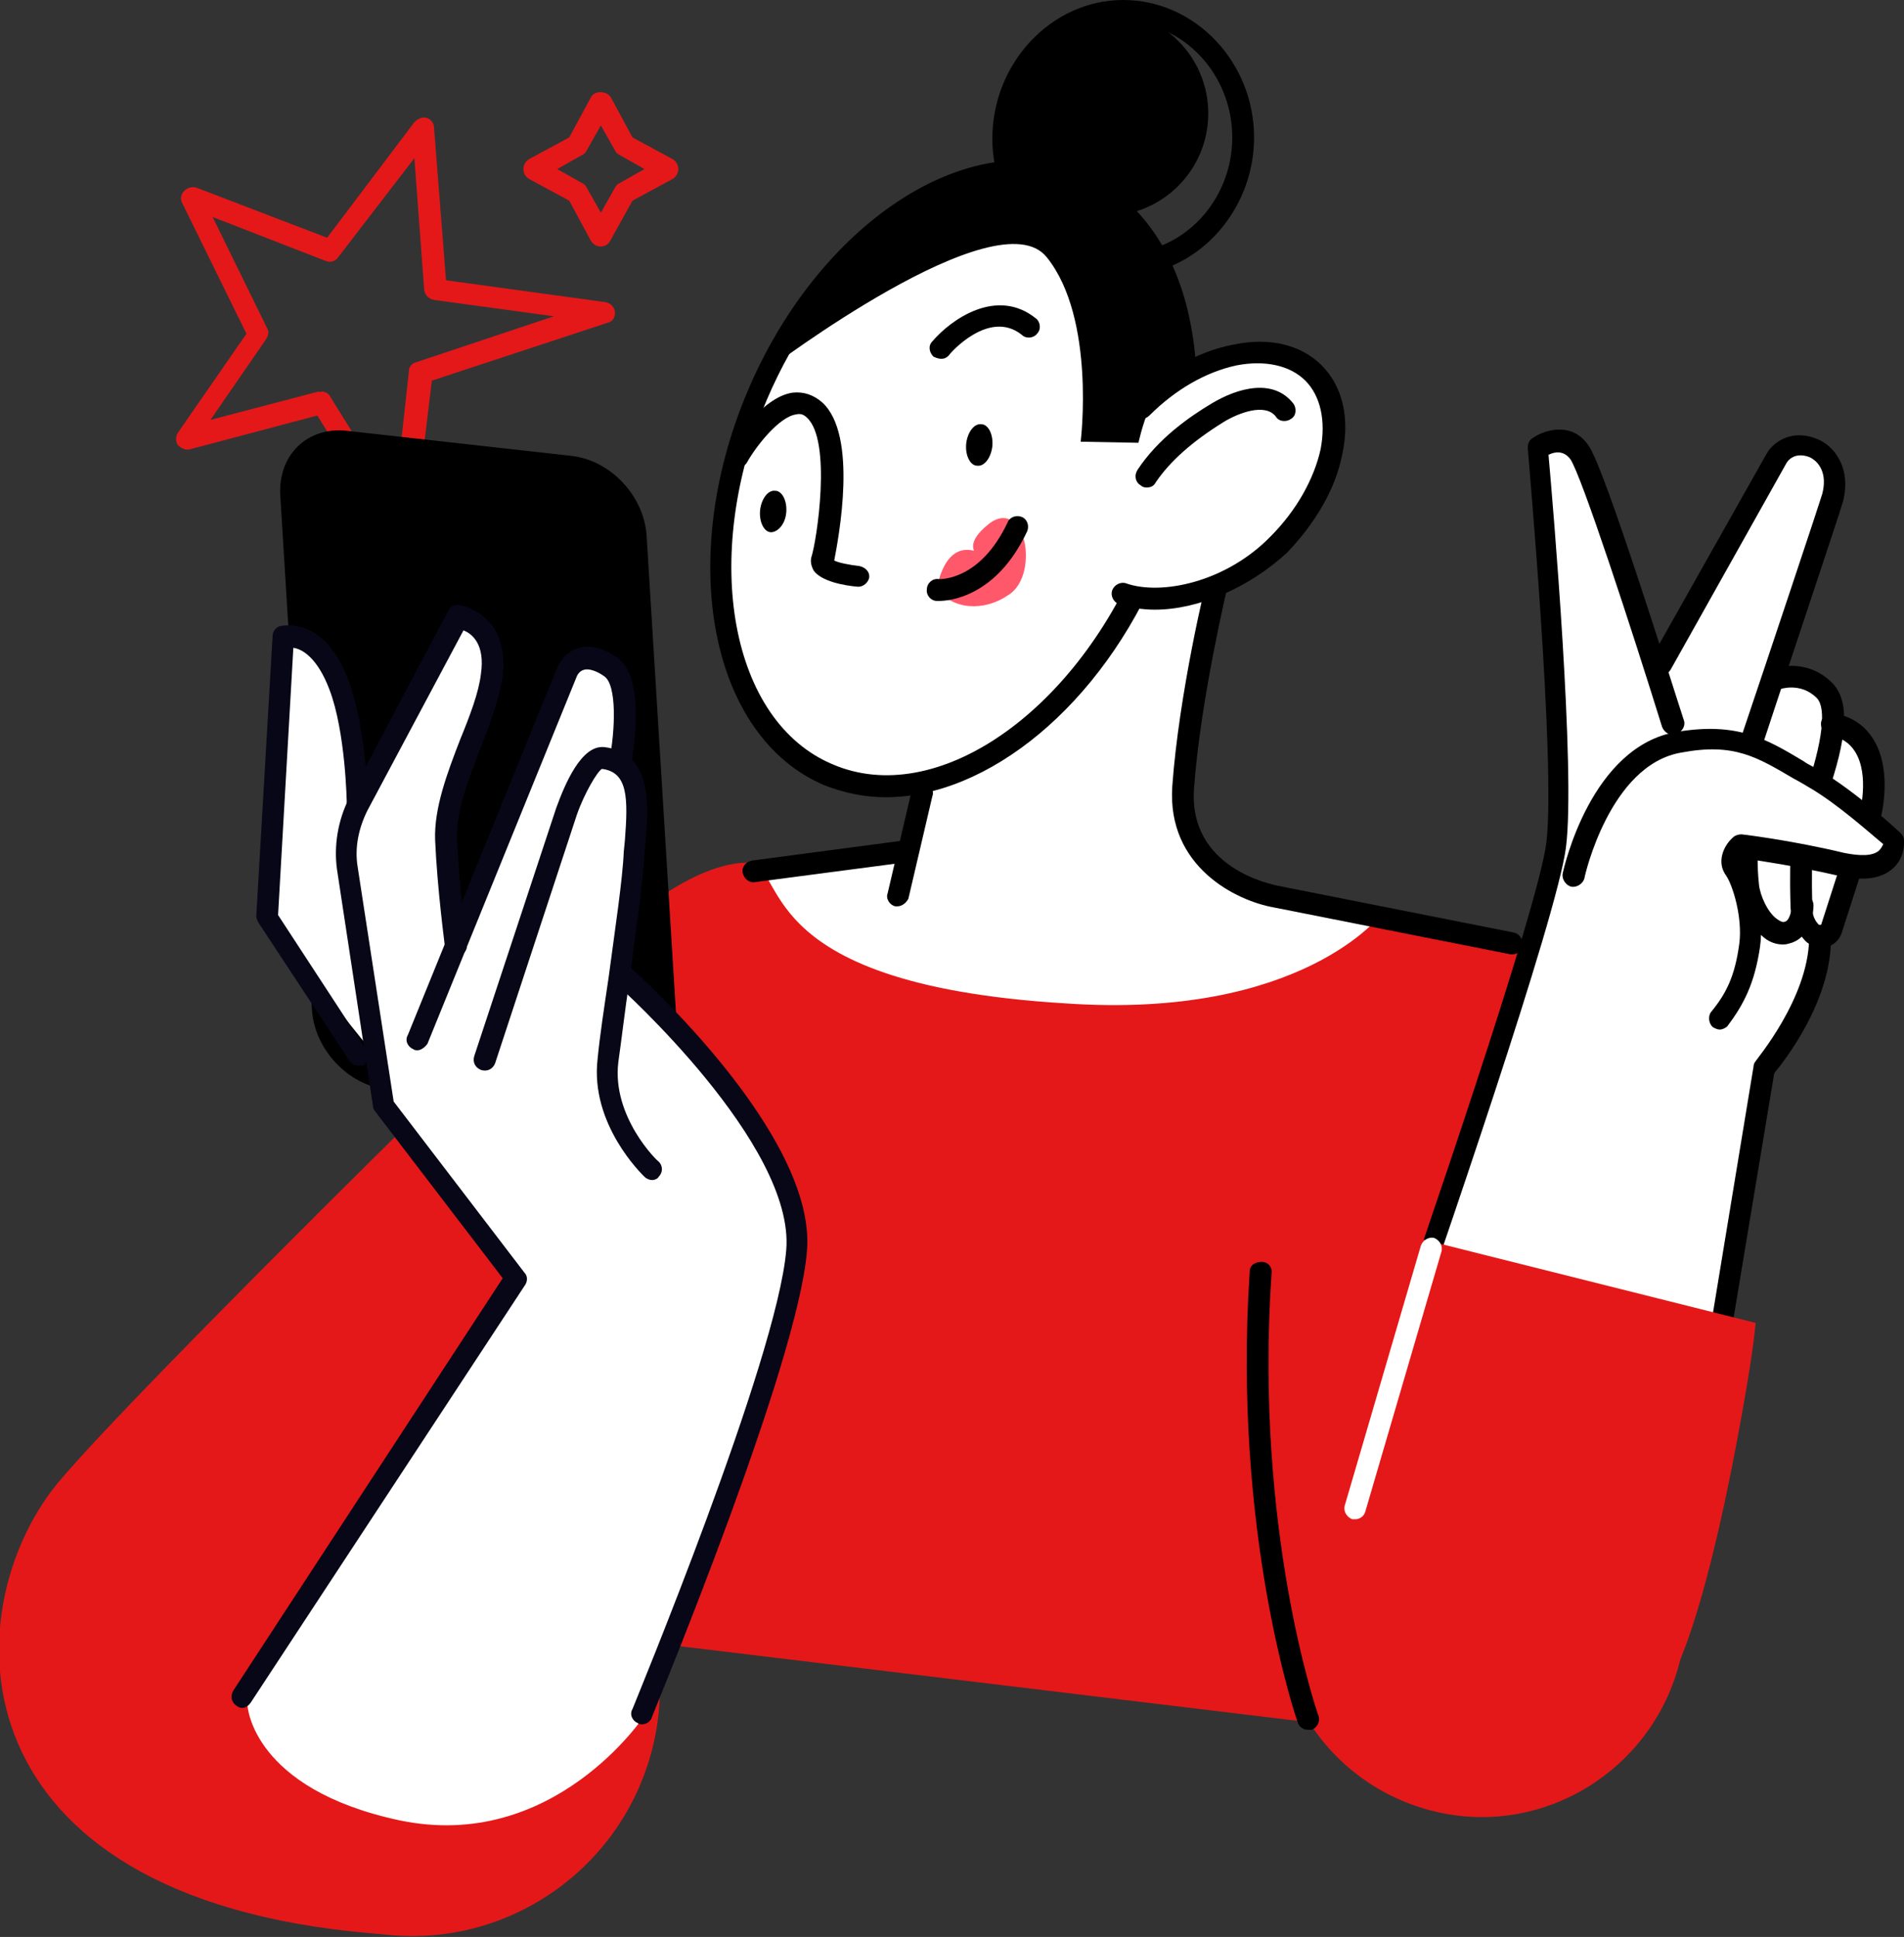 <?xml version="1.0" encoding="UTF-8"?>
<svg xmlns="http://www.w3.org/2000/svg" xmlns:xlink="http://www.w3.org/1999/xlink" version="1.1" id="Ebene_1" x="0px" y="0px" width="174.6px" height="177.6px" viewBox="0 0 174.6 177.6" style="enable-background:new 0 0 174.6 177.6;" xml:space="preserve">
<rect x="0" y="0" width="174.6" height="177.6" fill="#333333" stroke="none"/>
<style type="text/css">
	.st0{fill:#FFFFFF;}
	.st1{fill:#E41819;}
	.st2{fill:#080717;}
	.st3{fill:#FF586B;}
</style>
<g id="_x3C_Layer_x3E_">
	<g>
		<path class="st0" d="M68.5,80.2l14.6-1.7l2.7-6.7c0,0,14.8-11.1,18.6-16.3c3.8-5.2,6.5-0.3,6.5-0.3s-3.3,15.1-2.5,18.6    s2,7,8.7,8.3c6.6,1.2,9.7,1.8,9.7,1.8S95.6,115.4,68.5,80.2z"></path>
		<g>
			<path class="st1" d="M36.9,49.9c-0.3,0-0.7-0.2-0.8-0.5l-7-11.3l-11.7,3.1c-0.4,0.1-0.8-0.1-1.1-0.4c-0.2-0.3-0.2-0.8,0-1.1     l6.3-9.1l-5.9-12c-0.2-0.4-0.1-0.8,0.2-1.1s0.7-0.4,1.1-0.3l12,4.6l8-10.6c0.3-0.3,0.7-0.5,1.1-0.4c0.4,0.1,0.7,0.5,0.7,0.9     l1.1,14l14.6,2c0.5,0.1,0.8,0.4,0.9,0.9c0,0.5-0.2,0.9-0.7,1l-16.1,5.3L37.9,49c0,0.4-0.4,0.8-0.8,0.9     C37.1,49.9,37,49.9,36.9,49.9z M29.5,35.9c0.3,0,0.7,0.2,0.8,0.5l5.9,9.5L37.5,34c0-0.4,0.3-0.7,0.7-0.8L50.8,29l-11-1.5     c-0.5-0.1-0.8-0.4-0.9-0.9L38,14.5l-7,9.1c-0.3,0.4-0.7,0.5-1.2,0.3l-10.3-4l5,10.2c0.2,0.3,0.1,0.7-0.1,1l-5.1,7.4l9.9-2.6     C29.4,36,29.4,35.9,29.5,35.9z"></path>
		</g>
		<path class="st1" d="M59.9,160c-2.9,12.2-15.1,19.8-27.3,16.9c-12.2-2.9-19.8-15.1-16.9-27.3s15.1-19.8,27.3-16.9    S62.8,147.8,59.9,160z"></path>
		<path class="st1" d="M39.1,101.4c0,0-29.5,29-34.3,35.2c-9.3,12.3-8.5,38.2,31,40.8c15,1,22.5-15.6,22.5-15.6l3.7-10.9l62.9,7.6    l7-7.6c0,0,16.4,3.3,21.7-18.3c3.5-14.2,1.3-32.4-7.8-42.1c-4.8-5.1-19.1-6.7-19.1-6.7s-7.3,9.7-29,8.2C68,90.2,72.5,79,68.4,79.1    s-8.6,3.7-8.6,3.7L39.1,101.4z"></path>
		<path d="M35.5,99.9l20.6,2.3c3.6,0.4,6.3-2.2,6.1-5.9l-2.9-47.1c-0.2-3.7-3.3-7-6.9-7.4l-20.6-2.3c-3.6-0.4-6.3,2.2-6.1,5.9    l2.9,47.1C28.8,96.2,31.9,99.5,35.5,99.9z"></path>
		<g>
			<path class="st0" d="M22.7,156.4L47.3,117l-12.6-16l-0.3-4.2L24.2,84.1l2-25.4c0,0,2.3-0.3,3.5,1.3c1.2,1.7,3.3,12.1,3.3,12.1     l9-15.5c0,0,3.5,0.7,3.2,2.2s0,3.7-1,7.6c-1,4-3.3,6-3.3,8.3s1,11,1,11l10.8-25.1c0,0,3.8-0.8,4.7,1.5c0.8,2.3,0,8.1,0,8.1     s1.2,0.5,1.3,2.2c0.2,1.7-1,14.1-1,14.1l-0.4,3.7c0,0,9.8,8.9,12.1,13.1s5.3,10.6,2.8,17.4s-13.1,36.6-13.1,36.6     s-8.3,12.6-22.5,9.6C23.1,164,22.7,156.4,22.7,156.4z"></path>
			<g>
				<path class="st2" d="M59.8,108.2c-0.2,0-0.5-0.1-0.7-0.3c-0.2-0.2-5-4.8-4.3-10.8c0.2-2.1,0.6-4.7,1-7.4      c0.6-4.5,1.3-9.1,1.4-11.6l0.1-1c0.3-3.9,0.3-6.3-2.1-6.6c-0.4,0.2-1.6,2.2-2.3,4.2l-7.5,22.8c-0.2,0.5-0.7,0.8-1.3,0.6      c-0.5-0.2-0.8-0.7-0.6-1.3L51,74.1c0.8-2.2,2.3-5.8,4.4-5.6c4.4,0.5,4.1,5.3,3.8,8.7l-0.1,1c-0.1,2.5-0.8,7.2-1.4,11.8      c-0.4,2.7-0.7,5.3-1,7.4c-0.6,5,3.6,9.1,3.7,9.1c0.4,0.4,0.4,1,0,1.4C60.3,108.1,60,108.2,59.8,108.2z"></path>
			</g>
			<g>
				<path class="st2" d="M38.3,96.3c-0.1,0-0.3,0-0.4-0.1c-0.5-0.2-0.8-0.8-0.5-1.3l13.7-33.7c0.1-0.2,0.6-1.4,2-1.8      c1.1-0.3,2.2,0,3.5,0.9c2.6,1.8,1.5,8.4,1.3,9.7c-0.1,0.5-0.6,0.9-1.2,0.8c-0.5-0.1-0.9-0.6-0.8-1.2c0.5-2.6,0.7-6.8-0.5-7.6      c-0.7-0.5-1.4-0.7-1.8-0.6c-0.5,0.1-0.7,0.6-0.7,0.6L39.2,95.7C39,96,38.6,96.3,38.3,96.3z"></path>
			</g>
			<g>
				<path class="st2" d="M58.9,158.1c-0.1,0-0.3,0-0.4-0.1c-0.5-0.2-0.8-0.8-0.5-1.3c0.1-0.3,13.3-32.1,14.1-42.1      c0.8-9.7-15.3-24.1-15.5-24.3c-0.4-0.4-0.4-1-0.1-1.4c0.4-0.4,1-0.4,1.4-0.1c0.7,0.6,17,15.3,16.1,25.9      c-0.8,10.3-13.7,41.4-14.2,42.7C59.7,157.8,59.3,158.1,58.9,158.1z"></path>
			</g>
			<g>
				<path class="st2" d="M22.2,156.6c-0.2,0-0.4-0.1-0.5-0.2c-0.5-0.3-0.6-0.9-0.3-1.4l24.7-37.8l-11.7-15.3      c-0.1-0.1-0.2-0.3-0.2-0.5l-3.3-21.7c-0.3-2.2,0.1-4.5,1.1-6.5L41.1,56c0.2-0.4,0.6-0.6,1-0.5c0.2,0,1.8,0.3,3,1.8      c0.9,1.2,1.2,2.8,1,4.7c-0.3,2-1.1,4.2-2,6.5c-1.1,2.9-2.3,5.9-2.2,8.4c0.2,4.6,0.9,9.6,0.9,9.7c0.1,0.5-0.3,1-0.9,1.1      c-0.6,0.1-1-0.3-1.1-0.9c0-0.1-0.7-5.2-0.9-9.8c-0.1-2.9,1.1-6.1,2.3-9.2c0.9-2.2,1.7-4.3,1.9-6c0.4-2.7-0.8-3.7-1.6-4      l-8.8,16.5c-0.8,1.6-1.2,3.4-0.9,5.2l3.3,21.5l12,15.7c0.3,0.3,0.3,0.8,0,1.2L23,156.1C22.8,156.4,22.5,156.6,22.2,156.6z"></path>
			</g>
			<g>
				<path class="st2" d="M32.8,97.7c-0.3,0-0.6-0.2-0.8-0.5l-8.3-12.6c-0.1-0.2-0.2-0.4-0.2-0.6L25,58.3c0-0.4,0.3-0.8,0.7-0.9      c0.2,0,4.1-1,6.3,5.1c1.6,4.3,1.7,10.9,1.8,11.2c0,0.6-0.4,1-1,1s-1-0.4-1-1c0-0.1-0.1-6.6-1.6-10.5c-1.1-2.9-2.5-3.7-3.3-3.8      l-1.4,24.5l8.1,12.4c0.3,0.5,0.2,1.1-0.3,1.4C33.2,97.7,33,97.7,32.8,97.7z"></path>
			</g>
		</g>
		<g>
			<path d="M103,25.3c-6.6,0-12-5.7-12-12.6S96.4,0,103,0s12,5.7,12,12.6S109.6,25.3,103,25.3z M103,2c-5.5,0-10,4.8-10,10.6     c0,5.9,4.5,10.6,10,10.6s10-4.8,10-10.6S108.5,2,103,2z"></path>
		</g>
		<ellipse cx="101.4" cy="10.4" rx="9.4" ry="9.4"></ellipse>
		<g>
			
				<ellipse transform="matrix(0.387 -0.922 0.922 0.387 13.094 107.514)" class="st0" cx="87.4" cy="43.9" rx="29.5" ry="19.5"></ellipse>
			<path d="M81.2,73.1c-1.9,0-3.8-0.4-5.6-1.1C65.2,67.6,62,51.5,68.5,36s20.3-24.6,30.7-20.2c5.1,2.2,8.7,7.1,10,14     c1.3,6.8,0.3,14.6-2.8,22C101,64.7,90.6,73.1,81.2,73.1z M93.5,16.7c-8.5,0-18.1,8-23.2,20c-6.1,14.5-3.3,29.5,6.1,33.4     c9.4,4,22-4.6,28.1-19.1c3-7.1,3.9-14.5,2.7-20.9c-1.2-6.2-4.3-10.7-8.8-12.6C96.9,17,95.2,16.7,93.5,16.7z"></path>
		</g>
		<g>
			<path d="M138.7,87.5c-0.1,0-0.1,0-0.2,0l-21.7-4.3c-3.4-0.6-9.8-3.7-9.3-11.1c0.6-8.4,3.1-18.9,3.2-19c0.1-0.5,0.7-0.9,1.2-0.7     c0.5,0.1,0.9,0.7,0.7,1.2c0,0.1-2.5,10.4-3.1,18.6c-0.6,7.5,7.3,8.9,7.6,9l21.7,4.3c0.5,0.1,0.9,0.6,0.8,1.2     C139.6,87.1,139.2,87.5,138.7,87.5z"></path>
		</g>
		<g>
			<path d="M82.3,83.1c-0.1,0-0.2,0-0.2,0c-0.5-0.1-0.9-0.7-0.7-1.2l2.2-9.4c0.1-0.5,0.7-0.9,1.2-0.7c0.5,0.1,0.9,0.7,0.7,1.2     l-2.2,9.4C83.1,82.8,82.7,83.1,82.3,83.1z"></path>
		</g>
		<path d="M72.1,47c0.1-1.1-0.4-2-1-2c-0.7-0.1-1.3,0.8-1.4,1.8c-0.1,1.1,0.4,2,1,2S72,48.1,72.1,47z"></path>
		<path d="M91,40.9c0.1-1.1-0.4-2-1-2c-0.7-0.1-1.3,0.8-1.4,1.8c-0.1,1.1,0.4,2,1,2C90.3,42.8,90.9,41.9,91,40.9z"></path>
		<g>
			<path class="st0" d="M104.6,37.3c5.2-5.2,12.3-6.7,15.8-3.2s2,10.5-3.2,15.8c-4.2,4.2-10.5,5.8-14.3,4.5L104.6,37.3z"></path>
			<path d="M105.9,55.9c-1.2,0-2.3-0.2-3.3-0.5c-0.5-0.2-0.8-0.8-0.6-1.3c0.2-0.5,0.8-0.8,1.3-0.6c3.2,1.1,9.1-0.1,13.2-4.3     c2.4-2.4,4-5.3,4.6-8c0.5-2.6,0-4.9-1.4-6.3c-1.4-1.4-3.7-1.9-6.3-1.4c-2.8,0.6-5.6,2.2-8,4.6c-0.4,0.4-1,0.4-1.4,0s-0.4-1,0-1.4     c2.7-2.7,5.9-4.5,9.1-5.1c3.3-0.7,6.2,0,8.1,1.9c1.9,1.9,2.6,4.8,1.9,8.1c-0.6,3.2-2.5,6.4-5.1,9.1     C114.5,53.9,109.9,55.9,105.9,55.9z"></path>
		</g>
		<path class="st3" d="M85.9,54.1c0,0,0.6-4.9,4-3.4c2.5,1.1-3.1,0.5,0.7-2.6c1.7-1.4,2.9-0.1,3.3,1.4s0.2,4.1-1.5,5.1    C90.8,55.7,88,56.3,85.9,54.1z"></path>
		<g>
			<path d="M86.1,55.1c-0.1,0-0.2,0-0.2,0c-0.5,0-1-0.5-0.9-1.1c0-0.5,0.5-1,1.1-0.9c0.2,0,3.8,0.1,6.3-5.2c0.2-0.5,0.8-0.7,1.3-0.5     s0.7,0.8,0.5,1.3C91.4,54.7,87.1,55.1,86.1,55.1z"></path>
		</g>
		<g>
			<path d="M86.3,32.9c-0.2,0-0.5-0.1-0.7-0.2c-0.4-0.4-0.5-1-0.1-1.4c1.7-2,5.9-5,9.5-2.1c0.4,0.3,0.5,1,0.1,1.4     c-0.3,0.4-1,0.5-1.4,0.1c-3-2.4-6.6,1.7-6.7,1.9C86.8,32.8,86.6,32.9,86.3,32.9z"></path>
		</g>
		<g>
			<path d="M78.7,53.8C78.6,53.8,78.6,53.8,78.7,53.8c-1.3-0.1-3.4-0.5-4.1-1.5c-0.2-0.4-0.3-0.8-0.2-1.2c0.5-1.5,1.9-10.7-0.4-12.8     c-0.3-0.3-0.6-0.4-1-0.3c-1.5,0.2-3.6,2.8-4.5,4.4c-0.3,0.5-0.9,0.6-1.4,0.3s-0.6-0.9-0.3-1.4c0.3-0.5,3-4.9,5.9-5.3     c1-0.1,1.9,0.2,2.7,0.9c3.3,3,1.5,12.4,1.1,14.5c0.4,0.2,1.4,0.4,2.3,0.5c0.5,0.1,1,0.5,0.9,1.1C79.6,53.4,79.2,53.8,78.7,53.8z      M76.3,51.6C76.3,51.7,76.3,51.7,76.3,51.6C76.3,51.7,76.3,51.7,76.3,51.6z"></path>
		</g>
		<path d="M70.4,33.9c0,0,21.1-16,25.6-10.3c4.5,5.6,3.1,16.9,3.1,16.9l5.3,0.1c0,0,1.3-6.2,3.9-6.5c2.6-0.2-2-15.5-9.5-17.4    C91.3,14.9,82.6,13.9,70.4,33.9z"></path>
		<g>
			<path d="M105.1,44.7c-0.2,0-0.4-0.1-0.5-0.2c-0.5-0.3-0.6-0.9-0.3-1.4c1.9-2.9,4.8-4.9,6.8-6.1c2.5-1.5,5.7-2.3,7.5,0     c0.3,0.4,0.3,1.1-0.2,1.4c-0.4,0.3-1.1,0.3-1.4-0.2c-1-1.3-3.5-0.3-4.8,0.5c-2.9,1.8-4.9,3.6-6.2,5.5     C105.8,44.6,105.5,44.7,105.1,44.7z"></path>
		</g>
		<g>
			<path class="st0" d="M174.1,77c0-0.1-0.1-0.2-0.2-0.3c-0.1-0.1-0.8-0.8-1.9-1.7c0.1-0.3,1.1-4.3-0.6-7c-0.6-1.1-1.6-1.8-2.9-2.1     c0-1.4-0.3-2.4-0.9-3c-1.6-1.6-3.5-1.5-4.4-1.3c2.1-6.4,5-15.1,5.2-15.8c0.7-2.8-0.6-4.6-2.2-5.2c-2.1-0.7-3.5,0.5-3.9,1.2     l-10.4,18.5c-2.2-6.9-5.8-17.8-6.8-19.2c-1.4-1.9-3.6-1.2-4.6-0.5c-0.2,0.1-0.2,0.3-0.2,0.5c0,0.3,2.6,29,1.7,36.3     c-0.8,6.2-11.3,36.8-15.8,49.7c-0.2,0.5-0.3,0.7-0.3,0.8s0,0.3,0.1,0.4c0.1,0.1,0.2,0.2,0.4,0.2l29.6,3.9c0,0,0,0,0.1,0     c0.2,0,0.5-0.2,0.5-0.4l5.6-33.9c0.7-0.9,5-6.2,5.2-11.9c0.5-0.2,0.9-0.5,1-1l1.7-5.3c1.3,0.1,2.3-0.1,3-0.7     C174.2,78.3,174.1,77.1,174.1,77z"></path>
			<g>
				<path d="M157.7,94.4c-0.2,0-0.4-0.1-0.6-0.2c-0.4-0.3-0.5-1-0.2-1.4c1.4-1.7,2.2-3.3,2.6-6.3c0.3-2.4-0.6-5.3-1.2-6.2      c-0.9-1.2-0.3-2.7,0.6-3.5c0.2-0.2,0.5-0.3,0.8-0.3c0,0,4.4,0.5,9.4,1.7c1.5,0.3,2.6,0.3,3.2-0.2c0.2-0.2,0.3-0.4,0.4-0.6      c-1.1-0.9-4.2-3.7-6.8-5.2c-0.5-0.3-1-0.6-1.4-0.8c-3.4-2-5.5-3.3-10.3-2.4c-6.6,1.1-8.9,11.4-8.9,11.5      c-0.1,0.5-0.7,0.9-1.2,0.8s-0.9-0.7-0.8-1.2c0.1-0.5,2.6-11.7,10.5-13c5.5-0.9,8.1,0.6,11.6,2.7c0.4,0.3,0.9,0.5,1.4,0.8      c3.3,1.9,7.3,5.6,7.5,5.8c0.2,0.2,0.3,0.4,0.3,0.7c0,0.2,0.1,1.6-1.1,2.6c-1.1,0.9-2.7,1.1-4.9,0.6c-3.9-0.9-7.4-1.4-8.7-1.6      c-0.1,0.2-0.2,0.4-0.1,0.5c0.9,1.3,2,4.8,1.6,7.6c-0.5,3.4-1.5,5.3-3,7.3C158.3,94.2,158,94.4,157.7,94.4z"></path>
			</g>
			<g>
				<path d="M126.6,129c-0.1,0-0.2,0-0.3,0c-0.5-0.2-0.8-0.7-0.6-1.3c0,0,0.1-0.3,0.3-0.8c4.5-12.9,15-43.5,15.8-49.6      c0.9-7.3-1.7-35.9-1.7-36.2c0-0.4,0.1-0.7,0.4-0.9c1.1-0.8,3.7-1.6,5.2,0.7c1.5,2.1,7.9,22.7,8.7,25.1c0.2,0.5-0.1,1.1-0.7,1.3      c-0.5,0.2-1.1-0.1-1.3-0.7c-2.7-8.7-7.4-23.1-8.4-24.5c-0.6-0.8-1.4-0.7-2-0.4c0.4,4.5,2.5,29,1.6,36      c-0.8,6.3-11.4,37.1-15.9,50c-0.2,0.4-0.2,0.7-0.3,0.7C127.4,128.7,127,129,126.6,129z"></path>
			</g>
			<g>
				<path d="M160.5,69.2c-0.1,0-0.2,0-0.3-0.1c-0.5-0.2-0.8-0.7-0.6-1.3c2.9-8.6,7.3-21.8,7.5-22.5c0.5-1.9-0.3-3-1.2-3.4      c-1.4-0.5-2,0.4-2.1,0.6l-10.6,18.9c-0.3,0.5-0.9,0.7-1.4,0.4s-0.7-0.9-0.4-1.4L162,41.6c0.5-0.9,2.1-2.3,4.5-1.4      c1.7,0.6,3.3,2.7,2.5,5.8c-0.3,1.1-6.8,20.5-7.5,22.7C161.3,69,160.9,69.2,160.5,69.2z"></path>
			</g>
			<g>
				<path d="M167,72.6c-0.1,0-0.2,0-0.3,0c-0.5-0.2-0.8-0.7-0.7-1.3c1.6-5.2,1.1-6.8,0.6-7.3c-1.5-1.5-3.4-0.8-3.4-0.8      c-0.5,0.2-1.1-0.1-1.3-0.6s0.1-1.1,0.6-1.3c0.1,0,3.1-1.1,5.5,1.3c1.5,1.5,1.5,4.4-0.1,9.3C167.8,72.3,167.4,72.6,167,72.6z"></path>
			</g>
			<g>
				<path d="M171.5,75.9c-0.1,0-0.2,0-0.3,0c-0.5-0.1-0.8-0.7-0.7-1.2c0,0,1-3.6-0.4-5.8c-0.5-0.8-1.3-1.3-2.3-1.5      c-0.5-0.1-0.9-0.6-0.8-1.2c0.1-0.5,0.6-0.9,1.2-0.8c1.6,0.3,2.8,1.1,3.6,2.4c1.8,2.9,0.7,7.2,0.6,7.4      C172.4,75.6,172,75.9,171.5,75.9z"></path>
			</g>
			<g>
				<path d="M166.9,86.8c-0.6,0-1.1-0.2-1.5-0.7c-0.7-0.8-1.1-1.8-1.2-2.8c-0.1-3.4,0-4.7,0-4.7c0-0.5,0.5-1,1.1-0.9      c0.5,0,1,0.5,0.9,1.1c0,0-0.1,1.2,0,4.5c0,0.6,0.2,1.1,0.6,1.5c0.2,0,0.2,0,0.2,0l1.8-5.6c0.2-0.5,0.7-0.8,1.3-0.6      c0.5,0.2,0.8,0.7,0.6,1.3l-1.8,5.6c-0.2,0.7-0.8,1.2-1.5,1.4C167.3,86.8,167.1,86.8,166.9,86.8z"></path>
			</g>
			<g>
				<path d="M163.5,86.6c-0.6,0-1.2-0.2-1.7-0.6c-1.4-1.1-2.3-3.2-2.5-4.6c-0.2-1.9-0.1-3.7-0.1-3.8c0-0.6,0.5-1,1-1      c0.6,0,1,0.5,1,1c0,0-0.1,1.7,0.1,3.5c0.1,1,0.8,2.6,1.7,3.2c0.3,0.2,0.5,0.3,0.7,0.2c0.4-0.1,0.6-1,0.6-1.5c0-0.6,0.5-1,1-1      c0.6,0,1,0.5,1,1c0,1.1-0.5,3.1-2.2,3.5C163.8,86.6,163.6,86.6,163.5,86.6z"></path>
			</g>
			<g>
				<path d="M156.2,132.9c-0.1,0-0.1,0-0.2,0c-0.5-0.1-0.9-0.6-0.8-1.1l5.6-34c0-0.2,0.1-0.4,0.2-0.5c0-0.1,4.8-5.7,4.9-11.2      c0-0.5,0.5-1,1-1l0,0c0.6,0,1,0.5,1,1c0,5.7-4.2,11.1-5.2,12.3l-5.6,33.7C157.1,132.6,156.7,132.9,156.2,132.9z"></path>
			</g>
		</g>
		<g>
			<path d="M69.1,80.9c-0.5,0-0.9-0.4-1-0.9s0.3-1,0.9-1.1l13.6-1.8c0.5-0.1,1,0.3,1.1,0.9c0.1,0.5-0.3,1-0.9,1.1L69.1,80.9     C69.1,80.9,69.1,80.9,69.1,80.9z"></path>
		</g>
		<path class="st1" d="M154.1,152.1c-2.4,10.1-12.5,16.4-22.5,14c-10.1-2.4-16.4-12.5-14-22.5c2.4-10.1,12.5-16.4,22.5-14    C150.2,131.9,156.5,142,154.1,152.1z"></path>
		<path class="st1" d="M152.9,154.5c0,0-30.1-9.3-31.2-9.3c-0.6,0,3.5-16.6,7.4-31.9l31.9,8c-0.2,2-0.5,3.9-0.8,5.7    C156.2,150.5,152.9,154.5,152.9,154.5z"></path>
		<g>
			<path d="M119.9,158.6c-0.4,0-0.8-0.3-0.9-0.7c-0.1-0.2-6-17.4-4.4-41.3c0-0.6,0.5-0.9,1.1-0.9s1,0.5,0.9,1.1     c-1.6,23.4,4.2,40.3,4.3,40.5c0.2,0.5-0.1,1.1-0.6,1.3C120.2,158.6,120.1,158.6,119.9,158.6z"></path>
		</g>
		<g>
			<path class="st0" d="M124.3,139.3c-0.1,0-0.2,0-0.3,0c-0.5-0.2-0.8-0.7-0.7-1.2l7-23.9c0.2-0.5,0.7-0.8,1.2-0.7     c0.5,0.2,0.8,0.7,0.7,1.2l-7,23.9C125.1,139,124.7,139.3,124.3,139.3z"></path>
		</g>
		<g>
			<path class="st1" d="M55.1,22.6c-0.4,0-0.7-0.2-0.9-0.5l-2-3.7l-3.7-2c-0.3-0.2-0.5-0.5-0.5-0.9s0.2-0.7,0.5-0.9l3.7-2l2-3.7     c0.3-0.6,1.4-0.6,1.8,0l2,3.7l3.7,2c0.3,0.2,0.5,0.5,0.5,0.9s-0.2,0.7-0.5,0.9l-3.7,2L56,22C55.8,22.4,55.5,22.6,55.1,22.6z      M51.1,15.5l2.3,1.3c0.2,0.1,0.3,0.2,0.4,0.4l1.3,2.3l1.3-2.3c0.1-0.2,0.2-0.3,0.4-0.4l2.3-1.3l-2.3-1.3     c-0.2-0.1-0.3-0.2-0.4-0.4l-1.3-2.3l-1.3,2.3c-0.1,0.2-0.2,0.3-0.4,0.4L51.1,15.5z"></path>
		</g>
	</g>
</g>
</svg>
